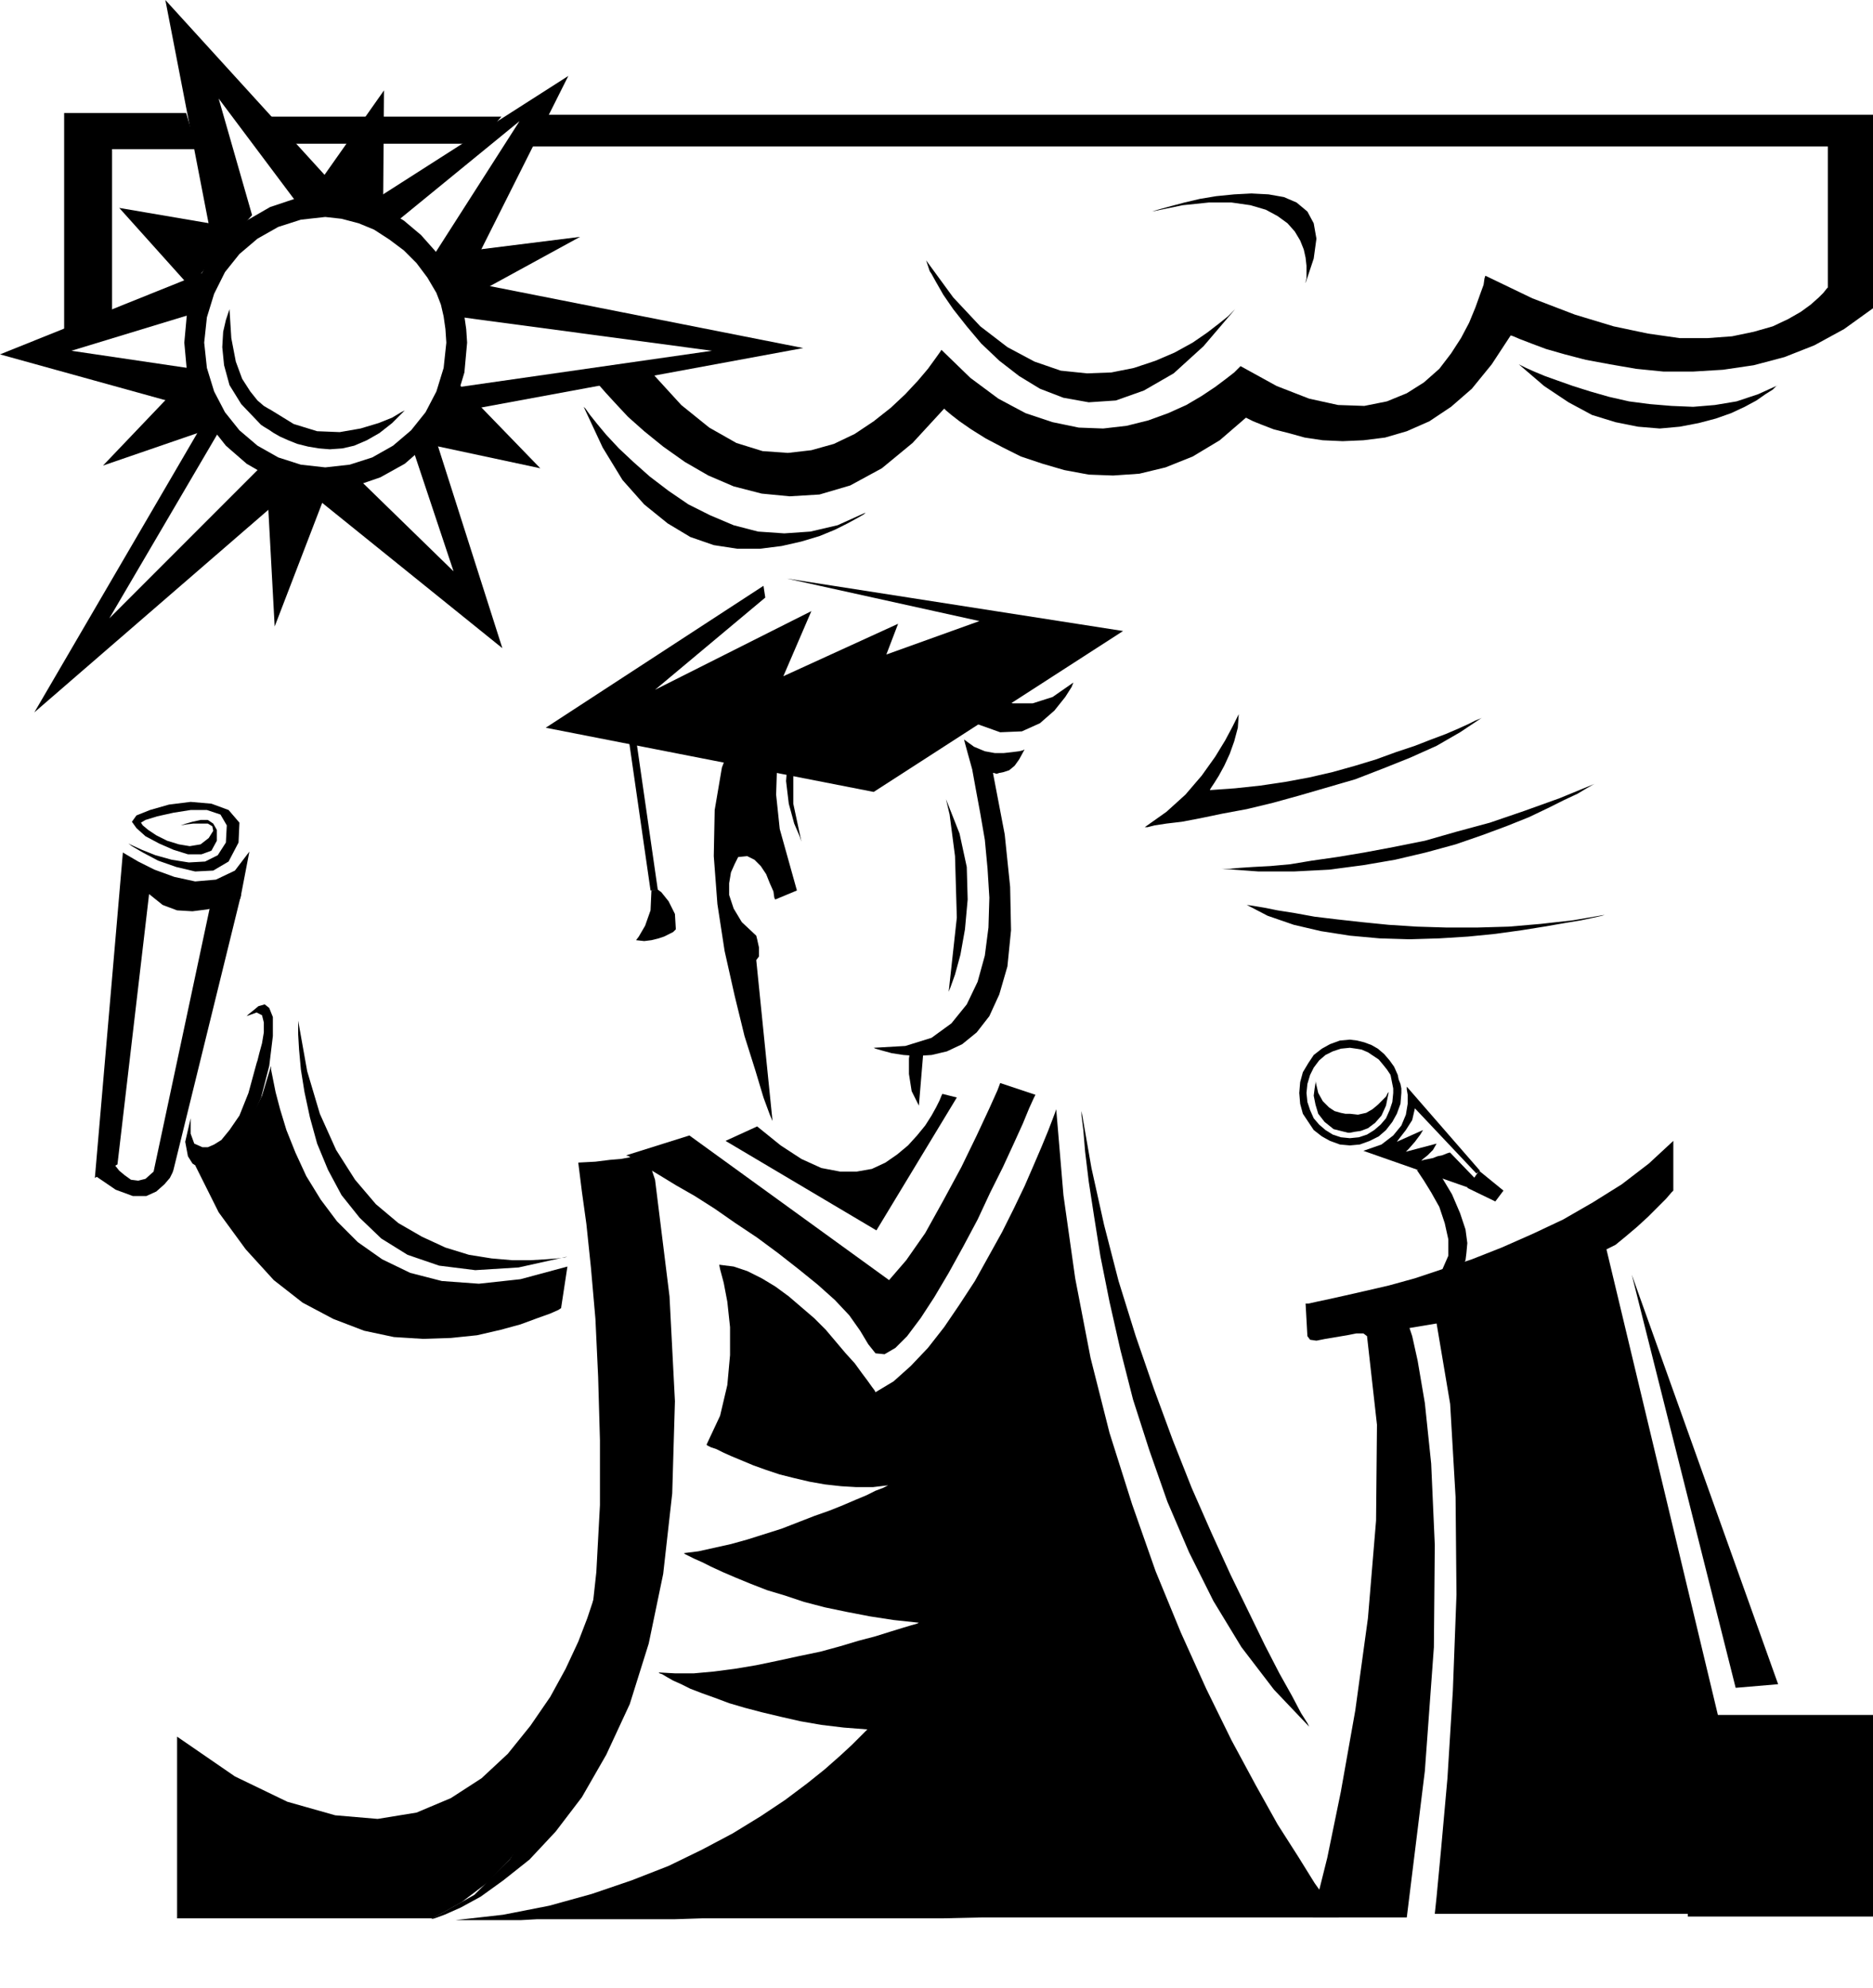 <svg xmlns="http://www.w3.org/2000/svg" width="2.073in" height="2.199in" fill-rule="evenodd" stroke-linecap="round" preserveAspectRatio="none" viewBox="0 0 2073 2199"><style>.pen1{stroke:none}.brush2{fill:#000}</style><path d="m494 379-3 28-8 26-12 23-16 20-20 17-23 13-25 8-27 3-27-3-25-8-23-13-20-17-16-20-12-23-8-26-3-28 3-28 8-26 12-24 16-20 20-17 23-13 25-8 27-3 18 2 19 5 17 7 17 11 16 12 14 14 12 16 10 17h24l-11-24-14-22-16-18-19-16-20-12-21-9-23-5-23-2-31 3-30 10-26 15-23 20-19 24-15 28-9 30-3 33 3 33 9 30 15 27 19 24 23 20 26 15 30 10 31 3 32-3 29-10 27-15 23-20 19-24 15-27 9-30 3-33-1-15-2-14-3-13-4-13h-24l5 13 3 13 2 14 1 15z" class="pen1 brush2"/><path d="m254 342-1 3-3 9-3 13-1 17 2 20 6 22 13 21 21 22 1 1 3 2 5 3 6 4 7 4 9 4 10 4 12 3 12 2 12 1 14-1 13-3 14-6 14-8 14-11 14-14-4 2-10 6-15 6-20 6-23 4-25-1-26-8-26-16-2-1-5-3-7-6-8-10-9-14-7-19-5-26-2-32zm1288 867-1 10-3 9-4 9-6 7-7 6-8 5-9 3-10 1-10-1-9-3-8-5-7-6-6-7-4-9-3-9-1-10 1-10 3-10 4-8 6-8 7-6 8-4 9-3 10-1 7 1 6 1 7 3 6 4 6 4 5 6 4 5 4 6h8l-4-9-5-7-6-7-7-6-7-4-8-3-8-2-8-1-11 1-11 4-9 5-9 7-6 9-6 10-3 11-1 12 1 12 3 11 6 9 6 9 9 7 9 5 11 4 11 1 11-1 11-4 10-5 8-7 7-9 5-9 4-11 1-12v-5l-1-5-2-5-1-5h-8l1 5 1 5 1 5v5z" class="pen1 brush2"/><path d="M1456 1196v2l-1 6-1 8 2 10 3 10 7 9 10 8 16 4h2l5-1 7-1 8-3 8-6 7-8 5-11 3-15-1 1-2 4-4 4-5 5-6 5-7 4-9 2-9-1h-5l-5-1-7-2-6-4-7-7-5-9-3-13zM233 454 38 788l304-263-46-16-175 175 125-213-13-17z" class="pen1 brush2"/><path d="m329 534 227 183-81-254-21 25 48 144-114-111-59 13zm159-75 401-74-410-81 25 46 284 38-286 41-14 30z" class="pen1 brush2"/><path d="M508 325 629 84 388 238l45 12 142-116-96 150 29 41zM388 225 183 0l55 284 41-46-37-129 87 116h59zm-159 75L0 392l242 67-21-50-142-21 138-42 12-46zm66 227 9 166 60-156-69-10zm172-37 131 28-94-97-37 69z" class="pen1 brush2"/><path d="m498 280 144-18-119 65-25-47zm-147-75 74-105-1 135-42-14-31-16zm-90 47-129-22 79 88 50-66zm-63 175-84 88 128-44-44-44z" class="pen1 brush2"/><path d="m661 423 2 3 7 8 11 12 14 15 18 16 21 17 24 17 26 15 28 12 31 8 31 3 33-2 34-10 35-19 34-28 35-38 2 2 6 5 9 7 13 9 16 10 19 10 20 10 24 8 24 7 27 5 27 1 29-2 29-7 30-12 30-18 29-25 2 1 6 3 10 4 13 5 16 4 18 5 20 3 22 1 23-1 24-3 24-7 25-11 24-16 23-20 22-27 21-32 3 1 7 3 13 5 16 6 21 6 23 6 27 5 29 5 30 3h33l33-2 34-5 34-9 33-13 33-18 32-23V127H603l-17 35h1437v156l-1 1-4 5-5 5-9 8-11 8-14 8-17 8-21 6-24 5-27 2h-31l-35-5-38-8-43-13-47-18-52-25-1 3-1 7-4 11-5 14-7 17-9 17-11 17-13 17-17 15-19 12-22 9-25 5-29-1-32-7-36-14-40-22-2 2-5 5-9 7-12 9-15 10-17 10-20 9-22 8-24 6-26 3-27-1-29-6-30-10-30-16-31-23-32-31-2 3-5 7-8 11-11 13-14 15-16 15-19 15-21 14-23 11-25 7-26 3-28-2-29-9-30-17-31-25-32-35-61 10zM206 125H71v240l53-14V165h94l-12-40z" class="pen1 brush2"/><path d="m1029 300 2 3 5 9 8 14 11 16 15 19 16 19 20 19 22 17 23 14 26 10 28 5 30-2 31-11 33-19 33-30 35-41-2 2-6 6-10 8-13 10-16 11-20 11-21 9-24 8-25 5-27 1-29-3-29-10-30-16-30-23-30-32-30-41 4 12zM646 450l2 2 5 7 8 10 10 12 14 15 16 15 18 16 21 16 22 15 24 12 26 11 27 7 29 2 29-2 30-7 31-14-2 2-7 4-11 6-14 7-17 7-20 6-22 5-24 3h-25l-26-4-26-9-25-15-26-21-24-27-22-36-21-45zm629-216 3-1 7-2 11-3 15-4 17-4 18-3 20-2 19-1 19 1 17 3 14 6 12 10 7 13 3 17-3 22-9 27v-1l1-4v-14l-1-9-2-9-4-10-6-10-8-9-11-8-13-7-17-5-21-3h-25l-29 3-34 7zm406 169 2 1 6 3 9 4 12 5 14 5 17 6 19 6 21 6 22 5 23 3 24 2 24 1 24-2 24-4 24-8 22-10-2 1-4 4-8 5-10 7-13 7-15 7-17 6-19 5-21 4-22 2-24-2-25-5-26-8-26-14-27-18-28-24zM555 129H300l14 30h215l26-30zm332 802-2-6-6-14-6-22-3-25 2-26 10-26 21-21 35-14-4 2-10 5-13 9-13 15-12 20-8 27v34l9 42z" class="pen1 brush2"/><path d="m855 1240-3-7-7-19-9-30-12-38-11-45-11-49-8-52-4-53 1-51 8-47 16-42 25-35 36-25 48-14 61-1 76 15 3 3 8 6 13 9 17 8 19 5h22l22-7 23-16-2 5-7 11-12 15-16 14-20 9-24 1-28-10-32-27-2-1-7-2-11-3-14-2-16-3-18-1h-19l-19 1-19 5-17 8-16 11-13 16-10 20-6 26-1 31 4 38 19 68-24 10-1-2-1-7-4-9-4-10-6-9-7-7-8-4-10 1-1 2-3 6-4 9-2 12v13l5 15 9 15 16 15 1 4 2 9v10l-3 4 18 178z" class="pen1 brush2"/><path d="m1134 829-2 1-4 1-8 1-9 1h-10l-11-2-12-5-11-8 1 4 3 11 5 18 4 22 5 27 5 29 3 32 2 32-1 33-4 31-8 29-12 25-17 21-22 16-29 9-35 2 2 1 7 2 11 3 13 2 15 1 16-1 17-4 17-8 16-13 14-18 11-24 9-31 4-40-1-48-6-58-13-68h1l3 1 3-1 5-1 6-2 6-5 5-7 6-11z" class="pen1 brush2"/><path d="m1050 1097 2-5 5-14 6-22 5-28 3-33-1-36-8-37-15-38 4 17 6 46 2 68-9 82zm-43 67-1 7v17l3 19 8 16 5-60-15 1z" class="pen1 brush2"/><path d="m693 1278 3 1 7 5 12 7 15 9 18 11 21 12 22 14 23 16 24 16 23 17 23 18 21 17 19 17 16 17 12 17 9 15 8 10 10 1 12-7 13-13 15-20 15-23 16-27 16-29 16-30 14-30 14-28 12-26 10-22 7-17 5-11 2-4-39-13-3 8-9 20-14 30-17 35-20 37-20 36-21 30-19 22-221-160-70 22z" class="pen1 brush2"/><path d="m803 1262 167 99 89-147-16-4-1 2-2 5-4 8-5 9-7 11-9 11-10 11-12 10-13 9-15 7-17 3h-18l-21-4-22-10-23-15-26-21-35 16zm68-622 372 58-276 178-363-71 241-157 2 13-122 102 173-87-31 72 127-58-13 34 103-37-213-47z" class="pen1 brush2"/><path d="m720 985-30-208 8-1 30 208-8 1zm8-1 4 3 8 10 7 14 1 17-1 1-2 2-4 2-6 3-6 2-8 2-8 1-9-1 3-4 7-12 6-17 1-22 7-1zm-3 321 16 129 6 116-3 102-10 89-16 77-21 67-26 56-27 47-29 38-29 31-29 23-25 18-22 12-18 8-11 4-4 1 48-27 39-39 32-50 25-59 18-65 13-71 8-73 4-74v-72l-2-70-3-64-5-57-5-48-5-36-3-24-1-8 19-1 16-2 12-1 11-2 8-2 5-2 3-1h1l10 30z" class="pen1 brush2"/><path d="m1169 1227-1 3-3 8-5 13-7 17-9 21-10 23-12 25-13 26-15 27-15 27-17 26-17 25-18 23-19 20-19 17-20 12-1-2-3-4-5-7-6-8-8-11-10-11-11-13-11-13-13-13-14-12-14-12-15-11-15-9-16-8-15-5-16-2 1 5 4 15 4 21 3 28v31l-3 33-8 34-15 32 1 1 4 2 6 2 8 4 9 4 12 5 12 5 14 5 15 5 16 4 17 4 17 3 18 2 17 1h18l17-2-2 1-4 2-8 3-10 5-12 5-14 6-15 6-17 6-18 7-18 7-19 6-19 6-18 5-18 4-18 4-16 2 1 1 4 2 6 3 9 4 10 5 13 6 14 6 17 7 18 7 20 6 21 7 23 6 24 5 26 5 26 4 28 3-2 1-7 2-10 3-13 4-16 5-19 5-20 6-22 6-24 5-23 5-24 5-24 4-23 3-22 2h-21l-18-1 1 1 3 1 5 3 7 4 9 4 10 5 13 5 14 5 16 6 17 5 19 5 21 5 22 5 23 4 25 3 26 2-2 2-6 6-9 9-13 12-17 15-20 16-24 18-27 18-31 19-34 18-37 18-41 16-44 15-47 13-51 10-53 6h72l18-1h152l31-1h266l44-1h395l-3-4-9-13-15-21-18-29-23-36-24-43-27-50-28-57-28-62-28-68-26-74-25-79-21-83-17-88-13-92-8-95z" class="pen1 brush2"/><path d="M1197 1229v5l2 16 2 24 4 33 6 39 7 44 10 50 12 53 14 55 18 56 20 57 24 56 27 54 31 51 36 47 39 41-2-4-7-11-10-19-14-25-16-31-18-37-20-41-21-46-22-50-21-53-21-57-20-58-19-61-16-62-14-63-11-63zm-534 521-1 5-5 14-7 21-10 26-14 30-17 31-22 32-25 31-29 27-34 22-38 16-43 7-47-4-53-15-58-28-64-44v201h283l32-18 29-22 24-25 21-28 18-30 15-31 12-31 10-32 8-30 5-29 4-26 3-23 2-20 1-14v-13zm790 371 4-18 12-48 15-73 16-90 14-102 9-108 1-106-11-98-4-3h-8l-10 2-12 2-12 2-10 2-7-1-3-4-2-36h3l9-2 14-3 18-4 22-5 26-6 29-8 30-10 33-11 33-13 34-15 34-16 33-19 32-20 30-23 27-25v55l-2 2-6 7-9 9-11 11-12 11-13 11-11 9-10 5 176 735h-366l2-19 5-53 7-78 6-97 4-106-1-108-6-103-15-89-30 5 3 9 6 27 8 47 7 67 4 90-1 113-10 137-20 162h-104zm104-919v3l1 6v10l-2 12-5 12-9 11-13 10-20 7 117 41 7-10-28-29h-1l-3 1-5 2-5 1-5 2-5 1-5 1-3 1 2-2 5-4 6-6 4-7-34 9 3-3 7-8 6-8 3-5-29 13 3-4 7-9 7-11 3-13 68 72 4-3-81-93z" class="pen1 brush2"/><path d="m1624 1314 13-19 27 22-9 12-31-15zm-56-20 2 3 6 9 8 13 9 16 6 18 4 18v18l-7 16 23-5 1-2 2-4 1-8 1-11-2-15-6-18-9-21-15-25-24-2zm505 826v-223h-205v223h205zM1371 790l-2 4-5 10-8 15-11 18-15 21-18 21-21 19-24 17h3l8-2 13-2 17-2 21-4 24-5 27-5 29-7 29-8 31-9 31-9 31-12 30-12 29-13 26-15 24-16-2 1-5 2-8 4-11 5-14 6-16 6-18 7-21 7-22 8-23 7-25 7-26 6-27 5-27 4-28 3-28 2 1-2 4-6 5-8 6-11 6-13 5-14 4-15 1-15zm7 210 2 1 7 1 12 2 15 3 19 3 22 4 25 3 27 3 30 3 31 2 33 1h34l35-1 35-3 36-4 35-6-3 1-9 2-14 3-18 3-23 4-25 4-29 4-30 3-32 2-33 1-33-1-33-3-32-5-30-7-29-10-25-13zm-26-39h9l11-1 15-1 19-1 22-2 24-4 28-4 30-5 32-6 35-7 35-10 37-10 38-13 39-14 39-16-2 1-7 4-10 6-15 7-18 9-21 10-25 10-27 10-29 10-33 9-34 8-35 6-38 5-39 2h-39l-41-3zm454 449 115 457 47-4-162-453zM105 1303l31-360 5 3 12 7 18 9 22 8 23 5 23-2 21-10 16-21-10 52-3 1-8 4-11 4-15 3-16 2-17-1-16-6-15-12-35 299-25 15z" class="pen1 brush2"/><path d="m267 989-75 305-1 3-3 6-6 7-9 8-11 5h-15l-19-7-22-15 18-17 1 2 3 4 4 5 6 5 7 5 8 1 8-2 9-8 65-305 32-2zm-125-56 4 2 11 5 15 6 18 5 19 3 18-1 14-7 9-14 1-19-7-12-15-5h-18l-19 3-18 4-13 4-5 3 2 3 6 5 9 6 12 6 13 4 12 2 12-2 9-7 5-8-1-5-5-3h-16l-8 1-6 1-2 1 2-1 6-2 7-2 9-2h8l6 4 4 7v12l-6 11-11 4h-15l-16-5-16-7-15-8-10-9-5-7 5-7 15-6 21-6 24-3 23 2 19 7 12 14-1 22-11 21-17 10-20 1-21-5-20-7-17-9-12-7-4-3zm486 457-3 1-8 1-13 1-17 1h-20l-23-2-25-4-26-8-26-12-26-15-25-21-23-27-21-33-18-40-14-47-10-56v15l1 17 2 22 4 25 6 28 8 29 12 29 15 28 20 25 24 23 29 18 35 12 40 5 48-3 54-12z" class="pen1 brush2"/><path d="m621 1447-3 2-9 4-14 5-19 7-22 6-26 6-29 3-31 1-32-2-33-7-34-13-34-18-32-25-31-34-30-41-26-52 3-1 7-2 11-6 12-9 14-14 14-19 13-26 10-33v4l2 10 3 15 5 19 7 23 10 25 12 26 16 26 18 24 23 23 27 19 31 15 35 9 41 3 46-5 52-14-7 46z" class="pen1 brush2"/><path d="m273 1124 2-2 5-4 6-5 7-2 5 4 4 10v21l-4 33-9 35-12 27-13 20-14 13-13 8-11 5-7 2h-3l-3-2-5-8-3-16 6-26v17l4 11 9 4h6l7-3 8-5 9-11 11-16 10-25 9-33 1-3 2-8 3-11 2-12v-11l-2-8-6-3-11 4z" class="pen1 brush2"/></svg>
